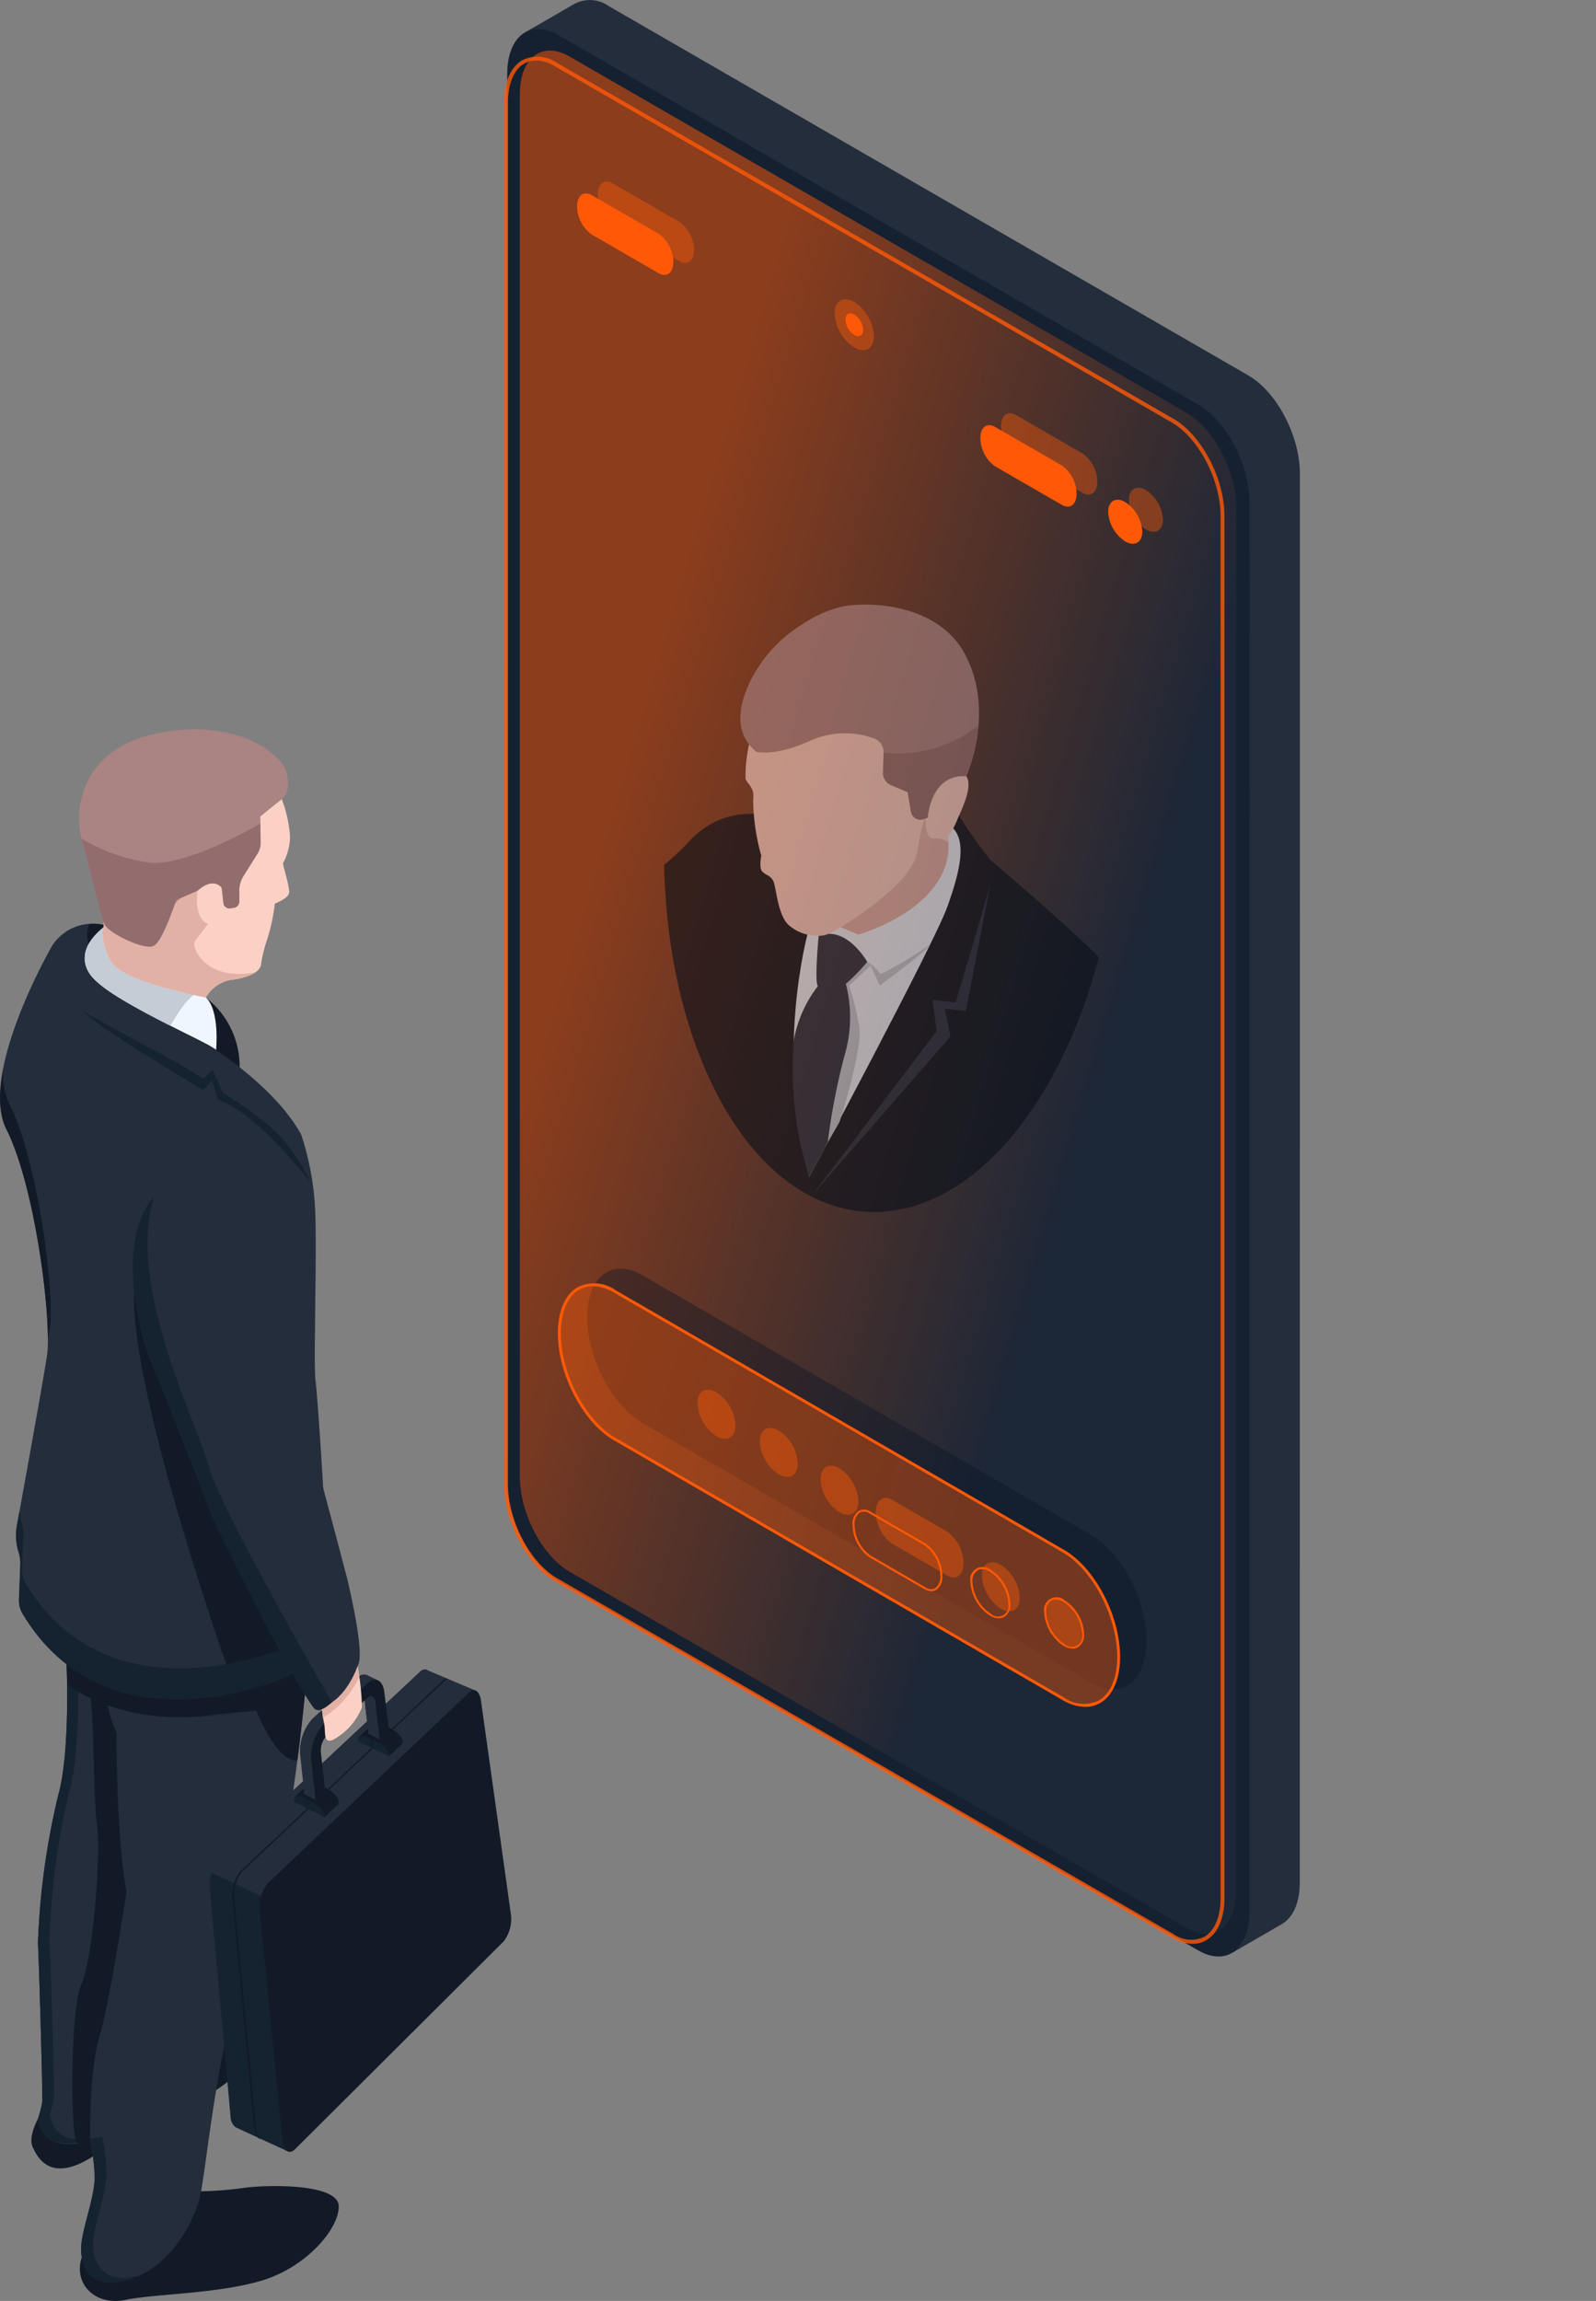 <svg id="Grupo_3343" data-name="Grupo 3343" xmlns="http://www.w3.org/2000/svg" xmlns:xlink="http://www.w3.org/1999/xlink" width="166.578" height="240.135" viewBox="0 0 166.578 240.135">
  <rect x="0" y="0" width="166.578" height="240.135" fill="#808080" stroke="none"/>
  <defs>
    <linearGradient id="linear-gradient" x1="0.17" y1="0.347" x2="0.667" y2="0.735" gradientUnits="objectBoundingBox">
      <stop offset="0" stop-color="#ff5908"/>
      <stop offset="1" stop-color="#242d3c"/>
    </linearGradient>
    <clipPath id="clip-path">
      <rect id="Rectángulo_1588" data-name="Rectángulo 1588" width="166.578" height="240.135" fill="none"/>
    </clipPath>
    <clipPath id="clip-path-3">
      <rect id="Rectángulo_1569" data-name="Rectángulo 1569" width="74.781" height="196.546" fill="url(#linear-gradient)"/>
    </clipPath>
    <clipPath id="clip-path-4">
      <rect id="Rectángulo_1570" data-name="Rectángulo 1570" width="75.195" height="196.959" fill="none"/>
    </clipPath>
    <clipPath id="clip-path-5">
      <rect id="Rectángulo_1571" data-name="Rectángulo 1571" width="103.379" height="171.23" fill="none"/>
    </clipPath>
    <clipPath id="clip-path-6">
      <path id="Trazado_3860" data-name="Trazado 3860" d="M117.072,61.028c8.124,16.641,6.319,42.58-4.031,57.937s-25.326,14.315-33.45-2.326-6.319-42.58,4.03-57.937,25.326-14.314,33.451,2.326" transform="translate(-74.506 -47.832)" fill="none"/>
    </clipPath>
    <clipPath id="clip-path-7">
      <rect id="Rectángulo_1575" data-name="Rectángulo 1575" width="3.558" height="4.595" fill="none"/>
    </clipPath>
    <clipPath id="clip-path-8">
      <rect id="Rectángulo_1576" data-name="Rectángulo 1576" width="10.046" height="8.5" fill="none"/>
    </clipPath>
    <clipPath id="clip-path-10">
      <rect id="Rectángulo_1578" data-name="Rectángulo 1578" width="4.108" height="5.304" fill="none"/>
    </clipPath>
    <clipPath id="clip-path-11">
      <rect id="Rectángulo_1579" data-name="Rectángulo 1579" width="58.378" height="43.913" fill="none"/>
    </clipPath>
    <clipPath id="clip-path-12">
      <rect id="Rectángulo_1580" data-name="Rectángulo 1580" width="58.378" height="43.914" fill="none"/>
    </clipPath>
    <clipPath id="clip-path-13">
      <rect id="Rectángulo_1581" data-name="Rectángulo 1581" width="3.959" height="5.118" fill="none"/>
    </clipPath>
    <clipPath id="clip-path-18">
      <rect id="Rectángulo_1586" data-name="Rectángulo 1586" width="9.156" height="8.304" fill="none"/>
    </clipPath>
  </defs>
  <g id="Grupo_3342" data-name="Grupo 3342" clip-path="url(#clip-path)">
    <g id="Grupo_3341" data-name="Grupo 3341">
      <g id="Grupo_3340" data-name="Grupo 3340" clip-path="url(#clip-path)">
        <path id="Trazado_3792" data-name="Trazado 3792" d="M20.382,245.829a36.294,36.294,0,0,0,5.491-.324c2.678-.4,10.05-.484,10.108,1.863.059,2.368-3.405,6.433-8.135,7.813s-11.021,1.336-14.151,1.987-5.507-1.7-4.5-4.548c1-2.817,11.184-6.791,11.184-6.791" transform="translate(-0.626 -17.143)" fill="#111a26"/>
        <path id="Trazado_3793" data-name="Trazado 3793" d="M4.2,236.863s-1.045,1.847-.542,2.938,1.852,3.817,6.293.967c4.4-2.824,12.856-6.923,12.856-6.923s4.816-2.963,4.523-6.232c-.289-3.237-4.718-2.6-4.718-2.6Z" transform="translate(-0.246 -15.723)" fill="#111a26"/>
        <path id="Trazado_3794" data-name="Trazado 3794" d="M32.33,187.352s-1.6,20.655-5.446,28.726c-3.948,8.285-4.973,23.448-5.806,26.4-.839,2.975-3.461,7.325-7.63,8.391-4.185,1.071-4.862-2.012-4.651-3.882s1.367-4.892,1.384-6.892a22.287,22.287,0,0,0-.469-3.808s-4.756,1.7-5.462-2.27a12.386,12.386,0,0,0,.455-1.767c.065-.592-.341-14.836-.448-16.545a77.386,77.386,0,0,1,2.1-15.415c1.292-4.458.893-13.77.893-13.77l13.115-2.325Z" transform="translate(-0.297 -12.873)" fill="#242d3c"/>
        <path id="Trazado_3795" data-name="Trazado 3795" d="M6.357,200.446c1.292-4.458.893-13.77.893-13.77l1.15-.2c.048,1.284.305,9.465-.874,13.558a77.109,77.109,0,0,0-2.069,15.393c.11,1.7.542,15.928.478,16.52a12.282,12.282,0,0,1-.451,1.764c.712,3.96,5.461,2.268,5.461,2.268a22.3,22.3,0,0,1,.476,3.8c-.013,2-1.165,5.024-1.37,6.881s.476,4.946,4.654,3.878c.13-.033.246-.1.373-.137a8.041,8.041,0,0,1-1.629.627c-4.185,1.071-4.862-2.012-4.651-3.882s1.367-4.892,1.385-6.892a25.2,25.2,0,0,0-.472-3.988s-4.754,1.877-5.459-2.09a12.4,12.4,0,0,0,.455-1.766c.065-.593-.341-14.837-.448-16.545a77.393,77.393,0,0,1,2.1-15.416" transform="translate(-0.297 -13.032)" fill="#152230"/>
        <path id="Trazado_3796" data-name="Trazado 3796" d="M11.412,188.074a16.251,16.251,0,0,0,1.313,5.846s-.022,10.992,1.046,16.575c0,0-1.723,11.451-2.819,15.11-1.108,3.7-.969,10.877-.969,10.877a4.434,4.434,0,0,1-1.315.3c-.776.06-.8-14.115.39-16.634,1.176-2.5,2.07-13.359,1.634-16.62-.432-3.227-.273-12.443-.843-14.041a2.146,2.146,0,0,1,.72-2.482Z" transform="translate(-0.568 -13.069)" fill="#111a26"/>
        <path id="Trazado_3797" data-name="Trazado 3797" d="M23.1,111.931a9.106,9.106,0,0,1,3.525,7.27l-2.729-.539s.775-5.17-.8-6.731" transform="translate(-1.614 -7.823)" fill="#111a26"/>
        <path id="Trazado_3798" data-name="Trazado 3798" d="M20.955,192.038c-8.724.554-13.429-3.391-13.429-3.391-.015-1.291-.051-2.131-.051-2.131l13.115-2.324,11.965,3.16s-.313,4.034-1,9.236c-2.136.313-4.283-5.193-4.283-5.193l-5.968.586s8.341-.495-.353.058" transform="translate(-0.522 -12.873)" fill="#111a26"/>
        <path id="Trazado_3799" data-name="Trazado 3799" d="M30.364,182.074s-18.9,8.786-28.028-6.45a2.743,2.743,0,0,1-.355-1.5l.136-3.577a3.831,3.831,0,0,0-.175-1.316,5.884,5.884,0,0,1-.171-2.834C2.5,162.419,4.444,151.7,4.9,148.754c.552-3.58-1.207-17.667-4.226-23.646-2.956-5.856,4.78-19.184,4.78-19.184a5.031,5.031,0,0,1,5.525-2.109s-3.488,2.529-1.582,5.1c1.923,2.59,7.67,4.575,7.67,4.575s10.658,5.382,14.373,12.17a29.48,29.48,0,0,1,1.467,8.128c.17,4.638-.19,15.9.019,17.468s.925,12.457.87,12.971-3.428,17.85-3.428,17.85" transform="translate(0 -7.242)" fill="#242d3c"/>
        <path id="Trazado_3800" data-name="Trazado 3800" d="M9.956,105.731a2.661,2.661,0,0,1,.068-2.069,5.139,5.139,0,0,1,1.637.154,6.754,6.754,0,0,0-1.7,1.915" transform="translate(-0.683 -7.244)" fill="#111a26"/>
        <path id="Trazado_3801" data-name="Trazado 3801" d="M25.711,186.626s-11.177-30.967-10.67-42.069c.486-10.686,16.1,21.594,16.1,21.594l.278,18.632a33.041,33.041,0,0,1-5.7,1.843" transform="translate(-1.05 -9.951)" fill="#111a26"/>
        <path id="Trazado_3802" data-name="Trazado 3802" d="M2.393,170.577a3.8,3.8,0,0,1,.175,1.3l-.133,3.541a2.69,2.69,0,0,0,.354,1.485c9.088,15.079,27.883,6.391,27.883,6.391s2.427-12.422,3.177-16.4c.053.964.083,1.637.07,1.754-.055.514-3.429,17.85-3.429,17.85s-18.9,8.786-28.028-6.45a2.738,2.738,0,0,1-.355-1.5l.136-3.577a3.829,3.829,0,0,0-.175-1.315,5.874,5.874,0,0,1-.171-2.834l.267-1.467a5.593,5.593,0,0,0,.23,1.227" transform="translate(-0.126 -11.664)" fill="#152230"/>
        <path id="Trazado_3803" data-name="Trazado 3803" d="M.982,123.612c3.006,5.923,4.765,19.873,4.218,23.417-.051.327-.122.76-.206,1.257.035-5.1-1.644-16.733-4.32-22.035-.831-1.647-.794-3.908-.338-6.289a7.582,7.582,0,0,0,.645,3.651" transform="translate(-0.001 -8.384)" fill="#111a26"/>
        <path id="Trazado_3804" data-name="Trazado 3804" d="M31.3,148.9a50.787,50.787,0,0,1-.728-7.425c-.092-4.285-1.327-11.32-8.807-9.922-10.619,1.983-6.041,17.293-4.859,19.983,1.193,2.715,5.968,15.07,6.221,15.777.239.665,7.882,16.293,10.619,20.051a.637.637,0,0,0,.985.1c1.08-1.02,3.5-3.444,3.8-4.935.382-1.913-1.283-8.727-1.283-8.727s-4.416-16.795-4.777-17.565c-.27-.577-.484-3.316-1.167-7.338" transform="translate(-1.042 -9.181)" fill="#242d3c"/>
        <path id="Trazado_3805" data-name="Trazado 3805" d="M21.964,110.249a3.786,3.786,0,0,1,2.741-2.176c1.917-.238,3-.8,3.187-1.524a14,14,0,0,1,.64-2.668,19.883,19.883,0,0,0,.808-3.752c-.007-.063,1.437-.531,1.5-1.177s-.712-2.921-.632-3.1a5.815,5.815,0,0,0,.724-2.68,13.316,13.316,0,0,0-.863-3.963c-.587-1.31-4.665-9.232-15.079-4.944C4.38,88.64,12.46,97.449,11.4,103.327c0,0-.953,1.258.793,3.332,1.759,2.09,6.839,2.446,9.771,3.59" transform="translate(-0.66 -5.801)" fill="#fcd1c5"/>
        <path id="Trazado_3806" data-name="Trazado 3806" d="M12.32,107.779c-1.746-2.074-.792-3.332-.792-3.332a8.181,8.181,0,0,0-.02-2.615l4.185.723s6.139-5.638,5.718-2.68c-.425,2.991,1.075,3.477,1.075,3.477l-1.257,1.654c-.323.425-.127.914.14,1.37,1.783,3.039,6.062,2.026,6.072,2.027a6.092,6.092,0,0,1-2.608.79,3.786,3.786,0,0,0-2.741,2.176c-2.931-1.145-8.012-1.5-9.771-3.59" transform="translate(-0.787 -6.92)" fill="#e2b1a6"/>
        <path id="Trazado_3807" data-name="Trazado 3807" d="M30.447,86.071s.754,2.133-.418,3.058-2.242,1.806-2.242,1.806l.031,2.74A2.056,2.056,0,0,1,27.5,94.8l-1.477,2.352a2.868,2.868,0,0,0-.437,1.528l0,1.13a.655.655,0,0,1-.559.658l-.394.053a.631.631,0,0,1-.7-.567l-.175-1.566s-.794-1.245-2.517.289l-1.551.673a1.729,1.729,0,0,0-.936,1.01c-.433,1.22-1.36,3.638-2.058,4.051-.946.559-4.611-1.281-5.1-2.116s-1.713-6.417-2.471-9.062c-.751-2.62-.292-9.109,7.5-10.889,7.727-1.764,12.729,1.418,13.821,3.731" transform="translate(-0.62 -5.719)" fill="#aa8383"/>
        <path id="Trazado_3808" data-name="Trazado 3808" d="M11.616,103.031c-.487-.833-1.713-6.416-2.471-9.062a18.785,18.785,0,0,0,6.973,2.5c3.945.53,11.7-4.066,11.7-4.066l.023,2.009a2.064,2.064,0,0,1-.315,1.121l-1.478,2.352a2.874,2.874,0,0,0-.437,1.529l0,1.13a.657.657,0,0,1-.559.658l-.394.052a.63.63,0,0,1-.7-.566l-.175-1.567s-.794-1.244-2.517.29l-2.245.974s-1.357,4.2-2.3,4.759-4.611-1.281-5.1-2.116" transform="translate(-0.639 -6.458)" fill="#936d6d"/>
        <path id="Trazado_3809" data-name="Trazado 3809" d="M11.487,104.119s-3.072,1.969-1.545,4.653c1.542,2.71,12.719,7.36,13.276,8.073,0,0,.413-4.11-1.071-5.461,0,0-8.537-1.508-9.862-3.686-1.315-2.161-.8-3.58-.8-3.58" transform="translate(-0.665 -7.277)" fill="#f0f6ff"/>
        <path id="Trazado_3810" data-name="Trazado 3810" d="M11.487,104.119s-.517,1.419.8,3.58c1,1.647,6.131,2.911,8.571,3.429,0,0-.9.54-2.41,3.2-3.439-1.737-7.6-3.972-8.5-5.552-1.527-2.684,1.545-4.653,1.545-4.653" transform="translate(-0.665 -7.277)" fill="#c4ccd6"/>
        <path id="Trazado_3811" data-name="Trazado 3811" d="M9.389,113.515s4.981,2.792,7.411,4.052,5.105,2.96,5.105,2.96l.926-.969,1.136,2.485a32.76,32.76,0,0,1,5.661,4.188,19.845,19.845,0,0,1,3.415,5.078s-4.86-6.335-8.644-8.156l-1.018-.5-.586-1.976-.919,1.018s-10.972-6.488-12.488-8.179" transform="translate(-0.656 -7.933)" fill="#152230"/>
        <path id="Trazado_3812" data-name="Trazado 3812" d="M23.725,208.516v0h0a2.939,2.939,0,0,1,.692-1.226L45.5,187.549c.547-.512,1.092-.151,1.219.809l2.926,22.125a3.832,3.832,0,0,1-.778,2.882L30.988,230.951l.7,6.668-5.5-2.54,0-.012a1.45,1.45,0,0,1-.484-1.116l-2.175-23.8a4.293,4.293,0,0,1,.2-1.63" transform="translate(-1.643 -13.091)" fill="#152230"/>
        <path id="Trazado_3813" data-name="Trazado 3813" d="M51.314,189.535,46.273,187.4l-.162-.069a.667.667,0,0,0-.6.22L24.434,207.286a2.94,2.94,0,0,0-.693,1.226l.772.372,4.4,2.122L47.387,193.3Z" transform="translate(-1.659 -13.091)" fill="#242d3c"/>
        <path id="Trazado_3814" data-name="Trazado 3814" d="M54.59,215.879,32.829,237.554c-.605.6-1.188.182-1.3-.939l-2.377-23.973a3.913,3.913,0,0,1,.87-2.879L51,189.886c.544-.515,1.095-.152,1.23.815l3.121,22.275a3.848,3.848,0,0,1-.755,2.9" transform="translate(-2.036 -13.255)" fill="#111a26"/>
        <path id="Trazado_3815" data-name="Trazado 3815" d="M28.53,235.2l-2.273-23.883a3.911,3.911,0,0,1,.881-2.868l21.027-19.8a.734.734,0,0,1,.5-.233.626.626,0,0,0-.673.2l-21.032,19.8a3.906,3.906,0,0,0-.882,2.868l2.266,23.881c.073.77.353,1.241.732,1.242-.286-.126-.481-.565-.541-1.2" transform="translate(-1.821 -13.166)" fill="#111a26"/>
        <path id="Trazado_3816" data-name="Trazado 3816" d="M36.656,200.719l-1.123-.558a1,1,0,0,0-.7-.11l-.089.023c-.112.03-.167.16-.148.34l.024.216,3.164,1.575-.025-.217a1.039,1.039,0,0,0-.246-.537l-.105-.121a2.548,2.548,0,0,0-.755-.612" transform="translate(-2.418 -13.98)" fill="#111a26"/>
        <path id="Trazado_3817" data-name="Trazado 3817" d="M36.189,203.626l1.492-1.411-3.144-2.054-1.472,1.375Z" transform="translate(-2.311 -13.989)" fill="#111a26"/>
        <path id="Trazado_3818" data-name="Trazado 3818" d="M35.053,202.229l-1.125-.56a.994.994,0,0,0-.7-.111l-.089.024c-.111.03-.167.16-.149.341l.023.217,3.169,1.582-.024-.219a1.047,1.047,0,0,0-.246-.539l-.106-.122a2.546,2.546,0,0,0-.755-.615" transform="translate(-2.306 -14.085)" fill="#152230"/>
        <path id="Trazado_3819" data-name="Trazado 3819" d="M34.488,202.85l-.107-.981.1.047.107.981Z" transform="translate(-2.403 -14.108)" fill="#111a26"/>
        <path id="Trazado_3820" data-name="Trazado 3820" d="M34.381,201.766l1.535-1.381.082.041-1.521,1.388Z" transform="translate(-2.403 -14.005)" fill="#111a26"/>
        <path id="Trazado_3821" data-name="Trazado 3821" d="M43.83,193.979l-1.116-.547a1,1,0,0,0-.69-.108l-.088.023c-.109.029-.164.156-.142.333l.026.211,3.146,1.544-.027-.212a1.021,1.021,0,0,0-.249-.526l-.106-.119a2.552,2.552,0,0,0-.752-.6" transform="translate(-2.921 -13.51)" fill="#111a26"/>
        <path id="Trazado_3822" data-name="Trazado 3822" d="M43.4,196.825l1.46-1.381-3.131-2.013-1.442,1.346Z" transform="translate(-2.816 -13.519)" fill="#111a26"/>
        <path id="Trazado_3823" data-name="Trazado 3823" d="M42.26,195.456l-1.118-.55a1,1,0,0,0-.691-.109l-.088.024c-.11.029-.165.156-.143.335l.025.212,3.149,1.55-.026-.213a1.039,1.039,0,0,0-.248-.528l-.106-.119a2.553,2.553,0,0,0-.753-.6" transform="translate(-2.811 -13.613)" fill="#152230"/>
        <path id="Trazado_3824" data-name="Trazado 3824" d="M41.708,196.064l-.116-.962.1.047.116.962Z" transform="translate(-2.907 -13.636)" fill="#111a26"/>
        <path id="Trazado_3825" data-name="Trazado 3825" d="M41.592,195l1.5-1.352.081.04-1.489,1.359Z" transform="translate(-2.907 -13.534)" fill="#111a26"/>
        <path id="Trazado_3826" data-name="Trazado 3826" d="M33.677,196.256l.448,4.131,1-.938-.442-4.008a2.259,2.259,0,0,1,.582-1.7l4.273-3.972c.379-.353.743-.176.812.4l.474,3.939.978-.918-.493-4.035c-.153-1.258-.954-1.648-1.79-.872L34.967,192.5a4.992,4.992,0,0,0-1.289,3.76" transform="translate(-2.352 -13.131)" fill="#242d3c"/>
        <path id="Trazado_3827" data-name="Trazado 3827" d="M41.069,189.55l-1.78-.137L34.2,194.675l-.187,3.171.134,2.649,1.167.581,0-3.308.034-2.256,1.05-1.659s1.91-1.72,1.929-1.767,2.743-2.535,2.743-2.535" transform="translate(-2.377 -13.238)" fill="#242d3c"/>
        <path id="Trazado_3828" data-name="Trazado 3828" d="M42.5,194.919l-1.16-.57-.35-2.9,1.1.057.326.051Z" transform="translate(-2.864 -13.38)" fill="#242d3c"/>
        <path id="Trazado_3829" data-name="Trazado 3829" d="M42.368,188.526l-1.243-.6s.336.7.341.7.407.139.415.138Z" transform="translate(-2.874 -13.134)" fill="#242d3c"/>
        <path id="Trazado_3830" data-name="Trazado 3830" d="M34.923,196.872l.457,4.138,1-.939-.45-4.015a2.264,2.264,0,0,1,.579-1.707l4.268-3.98c.379-.353.743-.176.814.4l.482,3.945.977-.92-.5-4.04c-.156-1.261-.958-1.652-1.793-.874l-4.548,4.229a5,5,0,0,0-1.283,3.766" transform="translate(-2.439 -13.173)" fill="#111a26"/>
        <path id="Trazado_3831" data-name="Trazado 3831" d="M39.7,186.2a26.528,26.528,0,0,1,.6,4.994,6.668,6.668,0,0,1-3.063,3.415c-1.089.393-.661-1.007-.918-1.87a13.258,13.258,0,0,1-.237-2.748Z" transform="translate(-2.522 -13.014)" fill="#fcd1c5"/>
        <path id="Trazado_3832" data-name="Trazado 3832" d="M36.081,190,39.7,186.2s.161.814.32,1.8a9.713,9.713,0,0,1-3.8,4.284A16.8,16.8,0,0,1,36.081,190" transform="translate(-2.522 -13.014)" fill="#e2b1a6"/>
        <path id="Trazado_3833" data-name="Trazado 3833" d="M39.933,186.454s-1.238,4.353-4.5,4.864l1.049-4.76s2.74-.9,2.824-.919.627.815.627.815" transform="translate(-2.476 -12.974)" fill="#242d3c"/>
        <path id="Trazado_3834" data-name="Trazado 3834" d="M17.122,134.259c-2.942,9.344,4.559,23.763,5.66,28.044,1.117,4.345,12.794,24.531,12.8,24.535l-.011.011.112.2a6.816,6.816,0,0,1-.747.567,2.222,2.222,0,0,1-.515.219.628.628,0,0,1-.668-.273c-2.737-3.759-10.38-19.387-10.618-20.052-.254-.707-5.028-13.061-6.222-15.777-.949-2.159-4.1-12.518.213-17.477" transform="translate(-1.042 -9.383)" fill="#152230"/>
        <path id="Trazado_3835" data-name="Trazado 3835" d="M132.77,203.776l-3.364-9.13L70.243,160.481c-2.968-1.714-5.373-6.312-5.373-10.269l.012-130.7L58.937,3.373l5.2-3.005,0,.007a3.42,3.42,0,0,1,3.53.267L134.42,39.186c2.968,1.714,5.373,6.312,5.373,10.269l-.014,147c0,2.13-.7,3.633-1.808,4.306l0,.009Z" transform="translate(-4.119 0)" fill="#242d3c"/>
        <path id="Trazado_3836" data-name="Trazado 3836" d="M129.039,42.437,62.292,3.893C59.324,2.178,56.917,4,56.917,7.955l-.014,147c0,3.958,2.405,8.555,5.374,10.269l66.747,38.545c2.968,1.714,5.374-.105,5.374-4.063l.014-147c0-3.958-2.405-8.555-5.373-10.269" transform="translate(-3.977 -0.227)" fill="#152030"/>
        <path id="Trazado_3837" data-name="Trazado 3837" d="M134.564,199.678l.014-147c0-3.957-2.405-8.555-5.373-10.268L62.457,3.863a3.6,3.6,0,0,0-3.177-.439,3.291,3.291,0,0,1,3.853.049L129.88,42.017c2.968,1.714,5.373,6.312,5.373,10.269l-.014,147c0,2.371-.867,3.965-2.2,4.5a5.1,5.1,0,0,0,1.523-4.112" transform="translate(-4.143 -0.198)" fill="#242d3c"/>
        <g id="Grupo_3282" data-name="Grupo 3282" transform="translate(54.256 5.281)" opacity="0.51">
          <g id="Grupo_3281" data-name="Grupo 3281">
            <g id="Grupo_3280" data-name="Grupo 3280" clip-path="url(#clip-path-3)">
              <path id="Trazado_3838" data-name="Trazado 3838" d="M127.911,43.467,63.533,6.3c-2.871-1.658-5.2.1-5.2,3.931l0,144.264c0,3.83,2.328,8.279,5.2,9.937L127.913,201.6c2.872,1.659,5.2-.1,5.2-3.931l0-144.264c0-3.83-2.327-8.279-5.2-9.937" transform="translate(-58.333 -5.678)" fill="url(#linear-gradient)"/>
            </g>
          </g>
        </g>
        <g id="Grupo_3285" data-name="Grupo 3285" transform="translate(52.611 5.904)" opacity="0.8" style="mix-blend-mode: lighten;isolation: isolate">
          <g id="Grupo_3284" data-name="Grupo 3284">
            <g id="Grupo_3283" data-name="Grupo 3283" clip-path="url(#clip-path-4)">
              <path id="Trazado_3839" data-name="Trazado 3839" d="M128.421,203.306a4.386,4.386,0,0,1-2.173-.651L61.871,165.49c-2.925-1.689-5.3-6.227-5.3-10.117l0-144.264c0-2.089.694-3.688,1.9-4.385A3.548,3.548,0,0,1,62.077,7l64.376,37.166c2.924,1.689,5.3,6.227,5.3,10.117l0,144.264c0,2.089-.693,3.688-1.9,4.385a2.83,2.83,0,0,1-1.437.377M59.906,6.763a2.416,2.416,0,0,0-1.231.321c-1.078.621-1.695,2.088-1.695,4.026l0,144.264c0,3.757,2.285,8.135,5.1,9.758L126.456,202.3a3.158,3.158,0,0,0,3.195.274c1.076-.62,1.694-2.088,1.695-4.026l0-144.264c0-3.758-2.287-8.135-5.1-9.757L61.869,7.358a3.98,3.98,0,0,0-1.963-.6" transform="translate(-56.565 -6.348)" fill="#ff5908"/>
            </g>
          </g>
        </g>
        <g id="Grupo_3290" data-name="Grupo 3290" transform="translate(19.314 44.489)" opacity="0.6">
          <g id="Grupo_3289" data-name="Grupo 3289">
            <g id="Grupo_3288" data-name="Grupo 3288" clip-path="url(#clip-path-5)">
              <g id="Grupo_3287" data-name="Grupo 3287" transform="translate(49.985 0)">
                <g id="Grupo_3286" data-name="Grupo 3286" clip-path="url(#clip-path-6)">
                  <path id="Trazado_3840" data-name="Trazado 3840" d="M59.562,198.877s-5,3.211-6.7,5.1-5.045,5.766-3.666,7.611,6.037,2.877,11.042-1.733,3.584-4.884,7.846-7.168,5.437-4.771,4.924-6.194-2.62-3.935-3.769-3.394-9.682,5.774-9.682,5.774" transform="translate(-72.715 -57.98)" fill="#160a5b"/>
                  <path id="Trazado_3841" data-name="Trazado 3841" d="M86.048,213.265a51.185,51.185,0,0,1-2.722,5.265c-.926,1.311-5.416,8.876-3.072,10.616s6.789,1.258,10.3-2.557,4.293-8.457,5.159-9.981,3.024-5.594,2-7.939-1.251-2.752-1.251-2.752Z" transform="translate(-74.861 -58.881)" fill="#160a5b"/>
                  <path id="Trazado_3842" data-name="Trazado 3842" d="M65.68,153.235s-14.872,14.673-17.308,22.041a8.168,8.168,0,0,0,1.845,7.1c2.875,3.122,8.978,13.329,8.978,13.329s4.557,5.511,10.439,1.1c0,0,2.66-4.25,1.025-7.075s-5.985-11.851-5.985-11.851,9.536-6.561,14.243-8.218a65.1,65.1,0,0,0,7.22-2.939,22.555,22.555,0,0,1-4.3,8.774c-3.442,4.333-9.208,11.294-7.289,16.139a40.74,40.74,0,0,0,4.836,9.133c1.805,2.788,3.51,8.605,5.049,9.21s8.649,1.3,9.8-3.328-2.426-13.63-4.038-16.674c0,0,19.233-22.19,21.063-24.628S71.632,149.472,65.68,153.235" transform="translate(-72.667 -55.153)" fill="#24126a"/>
                  <path id="Trazado_3843" data-name="Trazado 3843" d="M71.584,189.738c-1.635-2.826-5.985-11.851-5.985-11.851s9.536-6.562,14.244-8.218a65.121,65.121,0,0,0,7.219-2.939,48.709,48.709,0,0,0,5.13-9.795c-10.846-3.178-22.621-5.573-25.586-3.7,1.051,2.6,6.58,2.575,6.58,2.575s2.066,5.026,3.435,5.668,4.648-.06,4.648-.06a12.189,12.189,0,0,1-2.867,2.515c-2.337,1.686-16.973,13.677-16.973,13.677s.834.474,4.731,7.518,4.4,11.684,4.4,11.684,2.66-4.25,1.025-7.075" transform="translate(-73.592 -55.153)" fill="#160a5b"/>
                  <path id="Trazado_3844" data-name="Trazado 3844" d="M106.439,161.623c-8.6-.82-18.612-.894-16.358,3.622a14.425,14.425,0,0,0,11.513,8c-.049,2.814-11.849,16.4-11.849,16.4L92.494,195c2.75,5.347,2.405,15.083,2.405,15.083a4.324,4.324,0,0,0,2.238-2.82c1.153-4.631-2.426-13.631-4.038-16.674,0,0,19.233-22.19,21.063-24.628.543-.723-2.716-2.412-7.725-4.332" transform="translate(-75.571 -55.755)" fill="#160a5b"/>
                  <path id="Trazado_3845" data-name="Trazado 3845" d="M49.951,109.832l2.288-1.775s12.33-6.847,16.432-9.065a28,28,0,0,0,6.174-5.065A8.573,8.573,0,0,1,81,91.307l21.6-.108a46.794,46.794,0,0,0,3.364,4.825c.623.583,6.486,5.5,10.691,9.541a18.207,18.207,0,0,1,4.9,8.151c2.406,8.484,2.371,25.579,2.735,37.8a38.372,38.372,0,0,1-5.188,1.371c-3.675.786-3.221.284-3.221.284s-5.513,12.4-12.989,13.6-17.551-2.3-19.348-14.039c0,0-14.578-2.184-18.531-3.807a.6.6,0,0,1-.256-.914c1.763-2.34,8.337-11.409,8.962-17.318.723-6.832.5-16.747-.041-19.457,0,0-10.993,4.142-14.5,4.877,0,0-13.382,14.706-18.972,18.708,0,0,1.914-3.01-1.932-5.054Z" transform="translate(-71.974 -50.863)" fill="#080f19"/>
                  <path id="Trazado_3846" data-name="Trazado 3846" d="M122.51,157.224c.561-.12,1.065-.234,1.527-.343l-.777-1.525-20.28-2.146-11.844.611-4.073,3.87a19.345,19.345,0,0,0,.964,3.482c.02,0,5.036.725,7.364.227s20.377,2.155,20.414,2.16a41.565,41.565,0,0,0,3.467-6.016c-.016.1.2.328,3.238-.32" transform="translate(-75.384 -55.197)" fill="#24126a"/>
                  <path id="Trazado_3847" data-name="Trazado 3847" d="M94.21,149.769a.175.175,0,0,0-.165-.129c-.977-.025-7.313-.212-9.709-1.039a11.613,11.613,0,0,0-5.492-.581c-.14.152-4.465,1.987-4.724,2.734-.23.661-.645,2.957-.072,3.805a12.317,12.317,0,0,1,.845,1.416l.45.048a13.077,13.077,0,0,0,.912,1.55,2.7,2.7,0,0,1,.353.581c.273.591.753,1.564.953,1.585a10.541,10.541,0,0,0,1.967.208c.279-.073.529-.923.415-1.3a.157.157,0,0,1,.126-.214,18.673,18.673,0,0,1,4.6-.1c2.819.259,6.8-1.584,7.165-1.754a.167.167,0,0,1,.059-.016l3.975-.359a.18.18,0,0,0,.157-.231Z" transform="translate(-74.454 -54.826)" fill="#fcd1c5"/>
                  <path id="Trazado_3848" data-name="Trazado 3848" d="M90.492,104.027s-3.383,12.469.193,25.281c0,0,13.014-24.279,14.426-28.219s1.924-6.738.6-8.152S92.64,98.831,92.64,98.831Z" transform="translate(-75.522 -50.972)" fill="#f0f6ff"/>
                  <path id="Trazado_3849" data-name="Trazado 3849" d="M94.044,124.5s2.479-7.587,2.047-10.036a29.32,29.32,0,0,0-1.047-4.2l2.235-2.062.986,2.043s4.921-3.611,5.248-4.282a41.192,41.192,0,0,1-5.209,3.126,3.661,3.661,0,0,0-1.367-1.3c-.78-.332-2.72,2.323-2.72,2.323l-.363,4.6L91.91,125.449l.675,1.6Z" transform="translate(-75.723 -51.895)" fill="#c4ccd6"/>
                  <path id="Trazado_3850" data-name="Trazado 3850" d="M91.847,105.009s-.47,4.9-.064,5.246a3.23,3.23,0,0,0,2.628-.026,18.529,18.529,0,0,0,2.506-2.526s-2.2-3.885-5.069-2.694" transform="translate(-75.702 -51.813)" fill="#242d3c"/>
                  <path id="Trazado_3851" data-name="Trazado 3851" d="M94.312,109.7a13.985,13.985,0,0,1,.055,8.1,68.11,68.11,0,0,0-1.759,9.068l-1.934,3.626a37.483,37.483,0,0,1-1.619-14.22,12.956,12.956,0,0,1,2.8-6.035Z" transform="translate(-75.512 -52.156)" fill="#242d3c"/>
                  <path id="Trazado_3852" data-name="Trazado 3852" d="M84.033,82.564a15.786,15.786,0,0,0-.381,3.607c.215.576.982.961.8,2.143a22.236,22.236,0,0,0,.847,5.892s-.257,1.258.1,1.647.809.376,1.14.97.443,3.653,1.682,4.675A4.579,4.579,0,0,0,91.9,102.51a6,6,0,0,0,1.686-.858l1.866.778s9.678-2.741,9.375-9.542l-.007-.72a7.734,7.734,0,0,0,.887-1.591c.2-.632,1.8-3.456.991-4.675,0,0,3.749-14.8-7.817-15.693S85.572,77.421,84.033,82.564" transform="translate(-75.142 -49.392)" fill="#fcd1c5"/>
                  <path id="Trazado_3853" data-name="Trazado 3853" d="M105.573,94.372V94.29a2.122,2.122,0,0,0-1.329-.4c-1.324.233-1.019-2.511-1.019-2.511a25.412,25.412,0,0,0-.921,4.005c-.676,3.508-7.97,7.757-7.97,7.757l1.865.778s9.678-2.74,9.376-9.542" transform="translate(-75.892 -50.875)" fill="#e2b1a6"/>
                  <path id="Trazado_3854" data-name="Trazado 3854" d="M84.047,75.978c-1.132,2.4-1.671,5.287.693,7.223,0,0,1.988.541,5.765-1.214a8.823,8.823,0,0,1,6.481-.193,1.539,1.539,0,0,1,1.045,1.5L97.975,85.4a1.334,1.334,0,0,0,.811,1.263l1.755.747.349,2.05a.985.985,0,0,0,1.3.763l.444-.159s.262-4.558,4.023-4.327c0,0,3.045-6.585-.075-12.608s-11.672-5.593-13.5-4.91a11.992,11.992,0,0,0-3.441,1.617,14.617,14.617,0,0,0-5.6,6.138" transform="translate(-75.106 -49.231)" fill="#aa8383"/>
                  <path id="Trazado_3855" data-name="Trazado 3855" d="M116.6,126.516s-1.752,12.911-2.47,16.564l-5.661,2.986,10.051-.614Z" transform="translate(-76.88 -53.332)" fill="#24126a"/>
                  <path id="Trazado_3856" data-name="Trazado 3856" d="M107.778,86.689a17.179,17.179,0,0,0,1.277-5.281,13.641,13.641,0,0,1-9.906,2.838l-.056,2.107a1.334,1.334,0,0,0,.811,1.263l1.756.747.348,2.05a.985.985,0,0,0,1.3.763l.444-.159s.262-4.559,4.023-4.327" transform="translate(-76.225 -50.179)" fill="#936d6d"/>
                  <path id="Trazado_3857" data-name="Trazado 3857" d="M109.725,99.279s-2.995,10.288-3.62,12.271L103.7,111.3l.433,3.255L91.149,131.662l14.413-16.545-.571-2.9,2.189.232Z" transform="translate(-75.669 -51.428)" fill="#242d3c"/>
                  <path id="Trazado_3858" data-name="Trazado 3858" d="M97.377,156.482s30.445-.991,31.222-1.545.915-8.386.843-12.925c-.05-3.185-.013-15.644-2.732-24.383,2.136,7.4,1.012,33.571.044,34.9s-29.929,2.1-29.929,2.1c.313,1.087.552,1.85.552,1.85" transform="translate(-76.066 -52.71)" fill="#263649"/>
                  <path id="Trazado_3859" data-name="Trazado 3859" d="M32.243,133.067s-.115.768-1.438,1.519-4.712,2.424-5.26,2.9A31.893,31.893,0,0,0,22.48,140.4c-.071.282-.8,2.712-.8,2.857s.239,1.27.239,1.27l-.753,3.587s-.954,1.391.083,1.771a1.323,1.323,0,0,0,1.645-.862,17.374,17.374,0,0,0,2.722-1.64c1.151-.893,5.772-4.611,6.556-4.383s.063,1.561-.313,1.79-2.827,2.623-1.8,4.286,1.7-.94,2.373-1.47,2.142-2.612,3.04-2.869,2.53-3.608,2.744-5.1a5.857,5.857,0,0,1,1.666-2.947c.382-.485-.827-4.2-.827-4.2l-4.573-1.423-1.6,1.042Z" transform="translate(-70.75 -53.649)" fill="#fcd1c5"/>
                </g>
              </g>
            </g>
          </g>
        </g>
        <g id="Grupo_3306" data-name="Grupo 3306" transform="translate(117.826 50.906)" opacity="0.4">
          <g id="Grupo_3305" data-name="Grupo 3305">
            <g id="Grupo_3304" data-name="Grupo 3304" clip-path="url(#clip-path-7)">
              <path id="Trazado_3863" data-name="Trazado 3863" d="M130.238,58.055a3.931,3.931,0,0,0-1.779-3.081c-.982-.567-1.778-.108-1.778,1.027a3.93,3.93,0,0,0,1.778,3.081c.983.567,1.779.108,1.779-1.027" transform="translate(-126.68 -54.731)" fill="#ff5908"/>
            </g>
          </g>
        </g>
        <path id="Trazado_3864" data-name="Trazado 3864" d="M127.913,59.4a3.932,3.932,0,0,0-1.778-3.081c-.983-.567-1.779-.108-1.779,1.027a3.93,3.93,0,0,0,1.778,3.081c.982.567,1.779.108,1.779-1.027" transform="translate(-8.691 -3.919)" fill="#ff5908"/>
        <g id="Grupo_3309" data-name="Grupo 3309" transform="translate(104.484 43.121)" opacity="0.4">
          <g id="Grupo_3308" data-name="Grupo 3308">
            <g id="Grupo_3307" data-name="Grupo 3307" clip-path="url(#clip-path-8)">
              <path id="Trazado_3865" data-name="Trazado 3865" d="M113.875,50.654l6.965,4.022c.851.492,1.541-.03,1.541-1.164a3.689,3.689,0,0,0-1.54-2.944l-6.966-4.022c-.85-.492-1.54.03-1.54,1.164a3.688,3.688,0,0,0,1.54,2.944" transform="translate(-112.335 -46.361)" fill="#ff5908"/>
            </g>
          </g>
        </g>
        <path id="Trazado_3866" data-name="Trazado 3866" d="M111.55,52l6.965,4.022c.851.491,1.541-.03,1.541-1.165a3.691,3.691,0,0,0-1.54-2.944l-6.966-4.022c-.85-.492-1.54.03-1.54,1.165A3.688,3.688,0,0,0,111.55,52" transform="translate(-7.689 -3.334)" fill="#ff5908"/>
        <g id="Grupo_3312" data-name="Grupo 3312" transform="translate(62.396 18.943)" opacity="0.4">
          <g id="Grupo_3311" data-name="Grupo 3311">
            <g id="Grupo_3310" data-name="Grupo 3310" clip-path="url(#clip-path-8)">
              <path id="Trazado_3867" data-name="Trazado 3867" d="M68.625,24.659l6.965,4.022c.851.492,1.541-.03,1.541-1.164a3.691,3.691,0,0,0-1.54-2.944l-6.966-4.022c-.85-.491-1.54.03-1.54,1.164a3.688,3.688,0,0,0,1.54,2.944" transform="translate(-67.085 -20.366)" fill="#ff5908"/>
            </g>
          </g>
        </g>
        <path id="Trazado_3868" data-name="Trazado 3868" d="M66.3,26l6.965,4.022c.851.491,1.541-.03,1.541-1.164a3.691,3.691,0,0,0-1.54-2.944L66.3,21.893c-.85-.492-1.54.03-1.54,1.164A3.688,3.688,0,0,0,66.3,26" transform="translate(-4.526 -1.517)" fill="#ff5908"/>
        <g id="Grupo_3315" data-name="Grupo 3315" transform="translate(87.108 31.241)" opacity="0.4">
          <g id="Grupo_3314" data-name="Grupo 3314">
            <g id="Grupo_3313" data-name="Grupo 3313" clip-path="url(#clip-path-10)">
              <path id="Trazado_3869" data-name="Trazado 3869" d="M97.761,37.427c0,1.31-.92,1.841-2.054,1.186a4.54,4.54,0,0,1-2.055-3.558c0-1.31.92-1.841,2.055-1.186a4.542,4.542,0,0,1,2.054,3.558" transform="translate(-93.653 -33.589)" fill="#ff5908"/>
            </g>
          </g>
        </g>
        <path id="Trazado_3870" data-name="Trazado 3870" d="M96.71,36.881c0,.585-.411.822-.918.529a2.028,2.028,0,0,1-.917-1.589c0-.585.411-.822.917-.53a2.03,2.03,0,0,1,.918,1.59" transform="translate(-6.631 -2.458)" fill="#ff5908"/>
        <g id="Grupo_3318" data-name="Grupo 3318" transform="translate(61.288 132.398)" opacity="0.4">
          <g id="Grupo_3317" data-name="Grupo 3317">
            <g id="Grupo_3316" data-name="Grupo 3316" clip-path="url(#clip-path-11)">
              <path id="Trazado_3871" data-name="Trazado 3871" d="M118.506,170.154,71.676,143.043c-3.189-1.846-5.779.107-5.783,4.362s2.576,9.2,5.765,11.048l46.829,27.112c3.189,1.846,5.779-.107,5.784-4.362s-2.576-9.2-5.766-11.048" transform="translate(-65.893 -142.347)" fill="#081426"/>
            </g>
          </g>
        </g>
        <g id="Grupo_3321" data-name="Grupo 3321" transform="translate(58.38 134.072)" opacity="0.4">
          <g id="Grupo_3320" data-name="Grupo 3320">
            <g id="Grupo_3319" data-name="Grupo 3319" clip-path="url(#clip-path-12)">
              <path id="Trazado_3872" data-name="Trazado 3872" d="M115.38,171.954,68.55,144.843c-3.189-1.846-5.779.107-5.783,4.362s2.575,9.2,5.765,11.048l46.829,27.112c3.189,1.846,5.779-.107,5.784-4.362s-2.576-9.2-5.766-11.048" transform="translate(-62.767 -144.146)" fill="#ff5908"/>
            </g>
          </g>
        </g>
        <path id="Trazado_3873" data-name="Trazado 3873" d="M117.65,188.2a4.793,4.793,0,0,1-2.375-.715L68.446,160.372C65.22,158.5,62.6,153.49,62.6,149.193c0-2.292.76-4.042,2.079-4.8a3.866,3.866,0,0,1,3.932.31l46.828,27.112c3.227,1.868,5.847,6.883,5.842,11.179,0,2.293-.761,4.042-2.08,4.8a3.072,3.072,0,0,1-1.556.406M66.24,144.288a2.781,2.781,0,0,0-1.405.365c-1.222.7-1.924,2.359-1.928,4.54,0,4.2,2.549,9.1,5.69,10.918l46.829,27.112a3.578,3.578,0,0,0,3.629.309c1.223-.7,1.925-2.359,1.928-4.54,0-4.2-2.549-9.1-5.69-10.918L68.465,144.963a4.5,4.5,0,0,0-2.225-.674" transform="translate(-4.375 -10.063)" fill="#ff5908"/>
        <g id="Grupo_3324" data-name="Grupo 3324" transform="translate(109.086 166.828)" opacity="0.4">
          <g id="Grupo_3323" data-name="Grupo 3323">
            <g id="Grupo_3322" data-name="Grupo 3322" clip-path="url(#clip-path-13)">
              <path id="Trazado_3874" data-name="Trazado 3874" d="M121.242,183.07a4.377,4.377,0,0,0-1.976-3.433c-1.094-.633-1.981-.123-1.983,1.141a4.38,4.38,0,0,0,1.977,3.433c1.093.633,1.98.122,1.982-1.141" transform="translate(-117.283 -179.364)" fill="#ff5908"/>
            </g>
          </g>
        </g>
        <path id="Trazado_3875" data-name="Trazado 3875" d="M120.138,184.581a1.907,1.907,0,0,1-.938-.286,4.5,4.5,0,0,1-2.029-3.525,1.31,1.31,0,0,1,2.14-1.233,4.5,4.5,0,0,1,2.03,3.526,1.491,1.491,0,0,1-.634,1.373,1.123,1.123,0,0,1-.567.146m-1.766-5.119a.913.913,0,0,0-.463.118,1.3,1.3,0,0,0-.527,1.19,4.262,4.262,0,0,0,1.923,3.342,1.105,1.105,0,0,0,1.825-1.049,4.274,4.274,0,0,0-1.924-3.343,1.7,1.7,0,0,0-.833-.258" transform="translate(-8.189 -12.528)" fill="#ff5908"/>
        <g id="Grupo_3327" data-name="Grupo 3327" transform="translate(102.478 163.037)" opacity="0.4">
          <g id="Grupo_3326" data-name="Grupo 3326">
            <g id="Grupo_3325" data-name="Grupo 3325" clip-path="url(#clip-path-13)">
              <path id="Trazado_3876" data-name="Trazado 3876" d="M114.137,178.994a4.379,4.379,0,0,0-1.977-3.434c-1.093-.632-1.98-.122-1.982,1.141a4.38,4.38,0,0,0,1.977,3.434c1.093.633,1.98.122,1.982-1.141" transform="translate(-110.178 -175.288)" fill="#ff5908"/>
            </g>
          </g>
        </g>
        <path id="Trazado_3877" data-name="Trazado 3877" d="M111.862,181.179a1.9,1.9,0,0,1-.938-.286,4.5,4.5,0,0,1-2.03-3.525,1.311,1.311,0,0,1,2.141-1.233,4.5,4.5,0,0,1,2.029,3.525,1.494,1.494,0,0,1-.634,1.375,1.132,1.132,0,0,1-.567.145m-1.765-5.12a.907.907,0,0,0-.462.118,1.294,1.294,0,0,0-.529,1.191,4.265,4.265,0,0,0,1.924,3.342,1.105,1.105,0,0,0,1.824-1.05,4.266,4.266,0,0,0-1.924-3.342,1.7,1.7,0,0,0-.832-.259" transform="translate(-7.611 -12.29)" fill="#ff5908"/>
        <g id="Grupo_3330" data-name="Grupo 3330" transform="translate(85.638 152.969)" opacity="0.4">
          <g id="Grupo_3329" data-name="Grupo 3329">
            <g id="Grupo_3328" data-name="Grupo 3328" clip-path="url(#clip-path-13)">
              <path id="Trazado_3878" data-name="Trazado 3878" d="M96.032,168.169a4.377,4.377,0,0,0-1.976-3.433c-1.094-.633-1.981-.123-1.983,1.14a4.38,4.38,0,0,0,1.977,3.434c1.093.633,1.98.122,1.982-1.141" transform="translate(-92.073 -164.463)" fill="#ff5908"/>
            </g>
          </g>
        </g>
        <g id="Grupo_3333" data-name="Grupo 3333" transform="translate(79.303 149.021)" opacity="0.4">
          <g id="Grupo_3332" data-name="Grupo 3332">
            <g id="Grupo_3331" data-name="Grupo 3331" clip-path="url(#clip-path-13)">
              <path id="Trazado_3879" data-name="Trazado 3879" d="M89.22,163.924a4.377,4.377,0,0,0-1.976-3.433c-1.094-.633-1.981-.123-1.983,1.141a4.378,4.378,0,0,0,1.977,3.433c1.093.633,1.98.122,1.982-1.141" transform="translate(-85.261 -160.219)" fill="#ff5908"/>
            </g>
          </g>
        </g>
        <g id="Grupo_3336" data-name="Grupo 3336" transform="translate(72.798 145.037)" opacity="0.4">
          <g id="Grupo_3335" data-name="Grupo 3335">
            <g id="Grupo_3334" data-name="Grupo 3334" clip-path="url(#clip-path-13)">
              <path id="Trazado_3880" data-name="Trazado 3880" d="M82.227,159.641a4.376,4.376,0,0,0-1.977-3.433c-1.093-.633-1.98-.123-1.982,1.14a4.38,4.38,0,0,0,1.977,3.434c1.093.633,1.98.122,1.982-1.141" transform="translate(-78.268 -155.935)" fill="#ff5908"/>
            </g>
          </g>
        </g>
        <g id="Grupo_3339" data-name="Grupo 3339" transform="translate(91.408 156.321)" opacity="0.4">
          <g id="Grupo_3338" data-name="Grupo 3338">
            <g id="Grupo_3337" data-name="Grupo 3337" clip-path="url(#clip-path-18)">
              <path id="Trazado_3881" data-name="Trazado 3881" d="M99.988,172.849l5.728,3.316c.947.548,1.715-.032,1.717-1.295a4.112,4.112,0,0,0-1.712-3.28l-5.727-3.316c-.947-.548-1.716.032-1.717,1.3a4.106,4.106,0,0,0,1.711,3.28" transform="translate(-98.277 -168.067)" fill="#ff5908"/>
            </g>
          </g>
        </g>
        <path id="Trazado_3882" data-name="Trazado 3882" d="M103.9,177.9a1.487,1.487,0,0,1-.736-.22l-5.728-3.316a4.23,4.23,0,0,1-1.764-3.372,1.627,1.627,0,0,1,.648-1.478,1.208,1.208,0,0,1,1.228.091l5.727,3.316a4.23,4.23,0,0,1,1.764,3.372,1.625,1.625,0,0,1-.647,1.478.97.97,0,0,1-.492.129m-6.358-3.719,5.728,3.315a1,1,0,0,0,1.018.093,1.435,1.435,0,0,0,.541-1.3,3.993,3.993,0,0,0-1.658-3.187l-5.727-3.317a1,1,0,0,0-1.018-.091,1.433,1.433,0,0,0-.542,1.295,4,4,0,0,0,1.658,3.188" transform="translate(-6.687 -11.838)" fill="#ff5908"/>
        <path id="Trazado_3883" data-name="Trazado 3883" d="M177.482,232.555l-.051.025.051-.025m1.456-.622.041-.015-.041.015m-1.032.425-.058.026Zm.686-.291.009,0,.009,0,.01,0,.009,0,.009,0,.01,0,.009,0,.009,0Z" transform="translate(-12.401 -16.209)" fill="#42e8e0"/>
      </g>
    </g>
  </g>
</svg>
